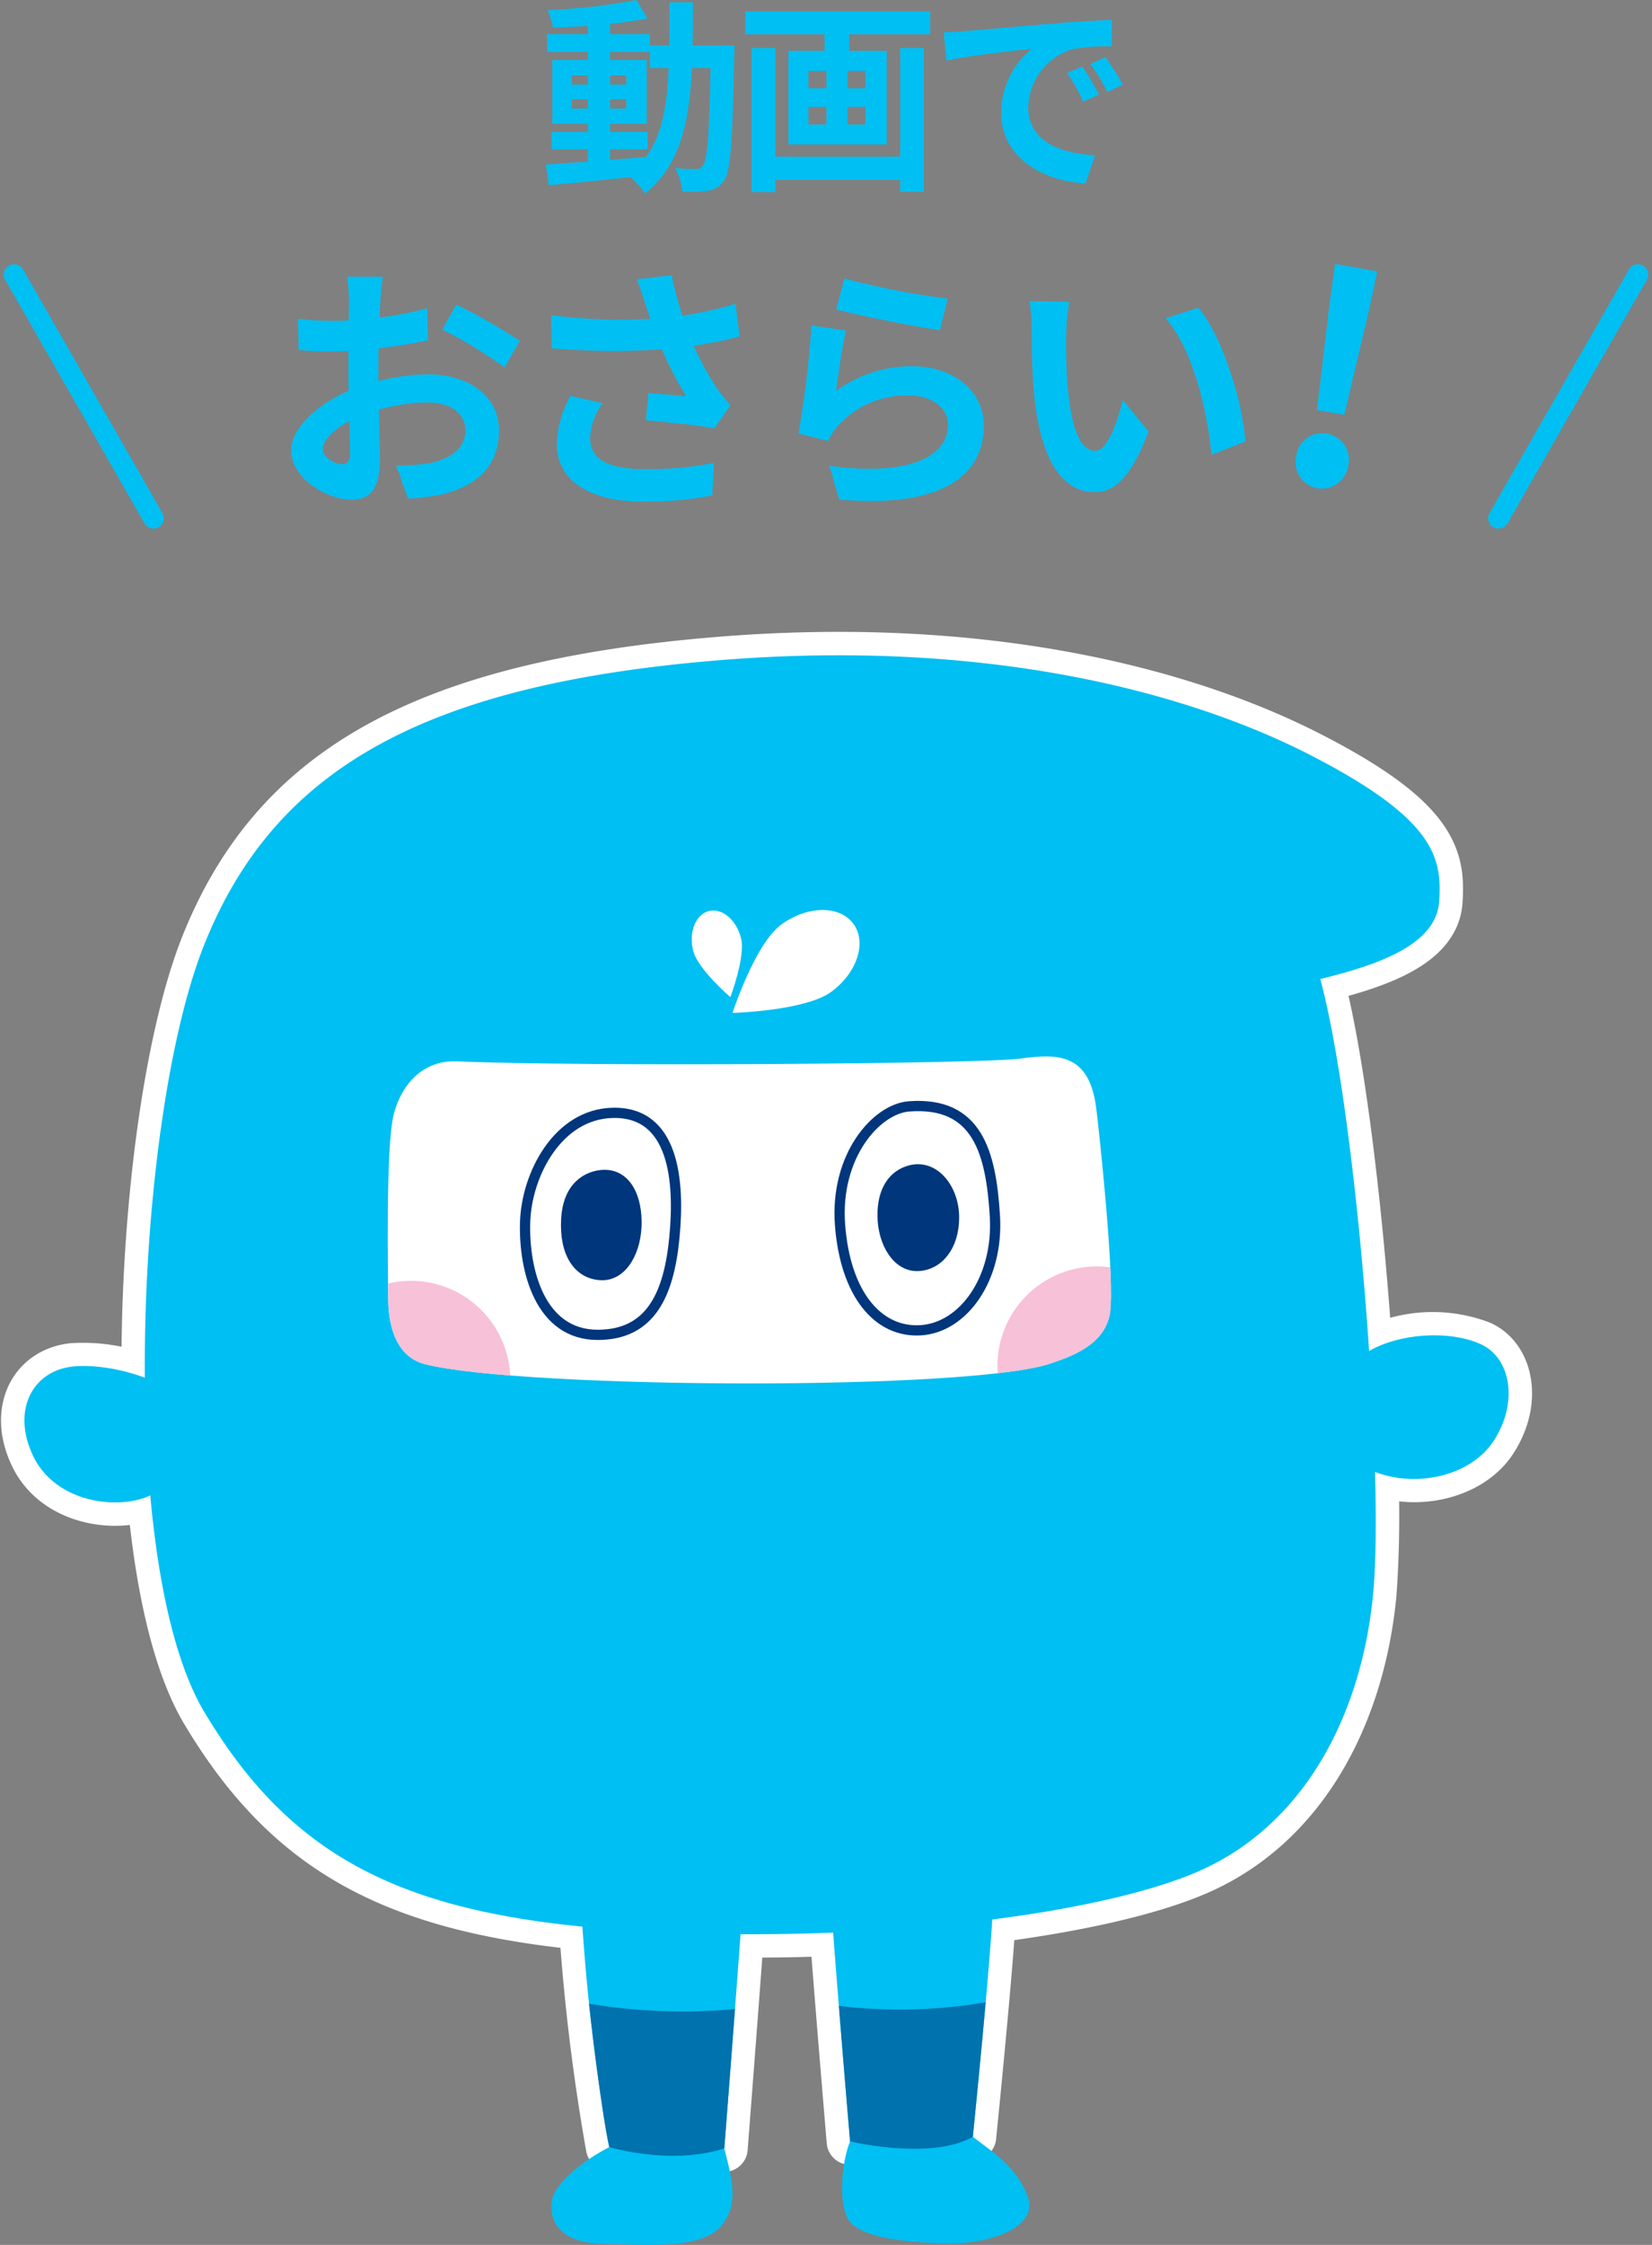 <svg xmlns="http://www.w3.org/2000/svg" xmlns:xlink="http://www.w3.org/1999/xlink" width="159.96" height="217.216" viewBox="0 0 159.96 217.216">
  <rect x="0" y="0" width="159.96" height="217.216" fill="#808080" stroke="none"/>
  <defs>
    <clipPath id="clip-path">
      <rect id="長方形_13773" data-name="長方形 13773" width="148.247" height="156.076" fill="none"/>
    </clipPath>
    <clipPath id="clip-path-2">
      <path id="パス_29681" data-name="パス 29681" d="M44.117,41.557c-3.058-.137-5.3,1.991-6.1,5.175s-.527,15.909-.527,17.767.394,5.569,3.579,6.363c9.564,2.393,53.2,2.609,60.732-.132,1.457-.529,5.036-1.59,5.569-4.772s-1.081-17.98-1.326-19.894l-7.293-4.776c-3.716.531-42.7.8-54.632.269" fill="none"/>
    </clipPath>
  </defs>
  <g id="lp_aclear_chara_osarai" transform="translate(0.099 61.14)">
    <g id="グループ_2994" data-name="グループ 2994">
      <g id="グループ_2993" data-name="グループ 2993" clip-path="url(#clip-path)">
        <path id="パス_29663" data-name="パス 29663" d="M143.323,68.942a13.163,13.163,0,0,0-10.854.668c-.9-13.479-2.676-28.432-4.727-36.017,5.67-1.39,11.232-3.335,11.509-7.507s-.318-7.943-12.509-14.182C114.573,5.677,95,.6,69.108,2.779c-28.627,2.4-42.755,10.794-49.43,27.479-3.638,9.1-5.866,26.051-5.746,41.933a16.431,16.431,0,0,0-6.977-1.107c-3.93.417-5.931,4.27-3.86,8.626,2.206,4.651,8.381,5.279,11.362,3.833.783,8.72,2.456,16.317,5.221,20.958C27.7,117.954,37.9,123.461,56.294,125.28a198.15,198.15,0,0,0,2.6,21.33s5.923,1.807,11.139.129c0,0,1.06-13.672,1.575-20.729,3.007.016,6.013-.035,8.965-.152.451,6.2,1.638,20.2,1.638,20.2s7.843,1.874,11.886-.448c0,0,1.487-14.633,1.883-21.022,8.122-1.042,15.069-2.595,19.632-4.515,10.569-4.45,16.127-15.292,17.243-26.975a106,106,0,0,0,.18-11.845c4.072,1.58,9.272.4,11.473-2.944,2.46-3.734,1.682-8.035-1.186-9.368" fill="#fff"/>
        <path id="パス_29664" data-name="パス 29664" d="M143.323,68.942a13.163,13.163,0,0,0-10.854.668c-.9-13.479-2.676-28.432-4.727-36.017,5.67-1.39,11.232-3.335,11.509-7.507s-.318-7.943-12.509-14.182C114.573,5.677,95,.6,69.108,2.779c-28.627,2.4-42.755,10.794-49.43,27.479-3.638,9.1-5.866,26.051-5.746,41.933a16.431,16.431,0,0,0-6.977-1.107c-3.93.417-5.931,4.27-3.86,8.626,2.206,4.651,8.381,5.279,11.362,3.833.783,8.72,2.456,16.317,5.221,20.958C27.7,117.954,37.9,123.461,56.294,125.28a198.15,198.15,0,0,0,2.6,21.33s5.923,1.807,11.139.129c0,0,1.06-13.672,1.575-20.729,3.007.016,6.013-.035,8.965-.152.451,6.2,1.638,20.2,1.638,20.2s7.843,1.874,11.886-.448c0,0,1.487-14.633,1.883-21.022,8.122-1.042,15.069-2.595,19.632-4.515,10.569-4.45,16.127-15.292,17.243-26.975a106,106,0,0,0,.18-11.845c4.072,1.58,9.272.4,11.473-2.944C146.969,74.576,146.191,70.275,143.323,68.942Z" fill="none" stroke="#fff" stroke-linecap="round" stroke-linejoin="round" stroke-width="4.532"/>
        <path id="パス_29665" data-name="パス 29665" d="M126.743,11.9C114.573,5.678,95,.6,69.108,2.78c-28.626,2.4-42.755,10.794-49.429,27.479s-8.618,59.781,0,74.243c8.024,13.453,18.217,18.96,36.616,20.779a197.926,197.926,0,0,0,2.6,21.33s5.923,1.807,11.139.128c0,0,1.06-13.672,1.575-20.728,3.007.015,6.012-.035,8.965-.152.451,6.2,1.637,20.2,1.637,20.2s7.843,1.874,11.887-.449c0,0,1.487-14.632,1.883-21.021,8.122-1.042,15.069-2.595,19.632-4.516,10.569-4.449,16.127-15.291,17.243-26.974s-1.589-46.472-5.115-59.506c5.671-1.39,11.233-3.335,11.51-7.508s-.318-7.942-12.509-14.181" fill="#00bff2"/>
        <path id="パス_29666" data-name="パス 29666" d="M58.9,146.61c-2.438,1.257-5.3,3.45-5.568,5.218s.622,4.063,4.948,4.153,9.463.527,11.4-1.682.972-5,.354-7.56-8.4-1.542-11.139-.129" fill="#00bff2"/>
        <path id="パス_29667" data-name="パス 29667" d="M56.938,132.735c.636,5.89,1.538,12.208,1.957,13.875,0,0,5.923,1.807,11.139.129,0,0,.539-6.936,1.033-13.481a55.033,55.033,0,0,1-14.129-.523" fill="#0072ad"/>
        <path id="パス_29668" data-name="パス 29668" d="M82.212,146.06c-.72,1.741-1.188,5.484-.262,7.408s5.7,2.4,9.813,2.463,8.814-1.632,7.622-4.614-3.364-4.184-5.287-5.706-10.491-2.935-11.886.449" fill="#00bff2"/>
        <path id="パス_29669" data-name="パス 29669" d="M81.127,132.946c.5,6.249,1.085,13.114,1.085,13.114s7.843,1.873,11.886-.449c0,0,.68-6.7,1.244-13.016a48.782,48.782,0,0,1-14.215.351" fill="#0072ad"/>
        <path id="パス_29670" data-name="パス 29670" d="M44.117,41.557c-3.058-.137-5.3,1.991-6.1,5.175s-.527,15.909-.527,17.767.394,5.569,3.579,6.363c9.564,2.393,53.2,2.609,60.732-.132,1.457-.529,5.036-1.591,5.569-4.772s-1.081-17.981-1.327-19.9c-.663-5.171-3.581-5.3-7.292-4.775s-42.7.8-54.632.269" fill="#fff"/>
        <path id="パス_29671" data-name="パス 29671" d="M59.233,46.54c-5.322.115-8.354,5.966-8.487,10.61S52.2,68.02,57.773,68.02c5.17,0,6.9-3.977,7.428-9.412s0-12.2-5.968-12.068" fill="#fff"/>
        <path id="パス_29672" data-name="パス 29672" d="M59.233,46.54c-5.322.115-8.354,5.966-8.487,10.61S52.2,68.02,57.773,68.02c5.17,0,6.9-3.977,7.428-9.412S65.2,46.407,59.233,46.54Z" fill="none" stroke="#00367c" stroke-linecap="round" stroke-linejoin="round" stroke-width="0.991"/>
        <path id="パス_29673" data-name="パス 29673" d="M87.918,45.913c-3.163.242-7.181,4.789-6.678,11.463s3.655,10.46,7.812,10.2S96.61,62.544,96.233,56.5s-1.641-11.087-8.315-10.585" fill="#fff"/>
        <path id="パス_29674" data-name="パス 29674" d="M87.918,45.913c-3.163.242-7.181,4.789-6.678,11.463s3.655,10.46,7.812,10.2S96.61,62.544,96.233,56.5,94.592,45.411,87.918,45.913Z" fill="none" stroke="#00367c" stroke-linecap="round" stroke-linejoin="round" stroke-width="0.991"/>
        <path id="パス_29675" data-name="パス 29675" d="M58.189,52.556c-1.3.109-3.292.974-3.462,4.315s1.227,5.28,3.382,5.368,3.464-2.494,3.425-5.2-1.224-4.655-3.345-4.485" fill="#00367c"/>
        <path id="パス_29676" data-name="パス 29676" d="M58.189,52.556c-1.3.109-3.292.974-3.462,4.315s1.227,5.28,3.382,5.368,3.464-2.494,3.425-5.2S60.31,52.386,58.189,52.556Z" fill="none" stroke="#00367c" stroke-width="0.991"/>
        <path id="パス_29677" data-name="パス 29677" d="M88.086,52.091c-1.641.41-2.767,1.881-2.726,4.459s1.421,4.881,3.419,4.805,3.5-1.921,3.5-4.69-1.881-5.152-4.19-4.574" fill="#00367c"/>
        <path id="パス_29678" data-name="パス 29678" d="M88.086,52.091c-1.641.41-2.767,1.881-2.726,4.459s1.421,4.881,3.419,4.805,3.5-1.921,3.5-4.69S90.395,51.513,88.086,52.091Z" fill="none" stroke="#00367c" stroke-width="0.991"/>
      </g>
    </g>
    <g id="グループ_2996" data-name="グループ 2996">
      <g id="グループ_2995" data-name="グループ 2995" clip-path="url(#clip-path-2)">
        <path id="パス_29679" data-name="パス 29679" d="M49.316,72.422a9.624,9.624,0,1,1-9.621-9.627,9.623,9.623,0,0,1,9.621,9.627" fill="#f7c1d8"/>
        <path id="パス_29680" data-name="パス 29680" d="M115.725,71.023a9.622,9.622,0,1,1-9.62-9.623,9.624,9.624,0,0,1,9.62,9.623" fill="#f7c1d8"/>
      </g>
    </g>
    <g id="グループ_2998" data-name="グループ 2998">
      <g id="グループ_2997" data-name="グループ 2997" clip-path="url(#clip-path)">
        <path id="パス_29682" data-name="パス 29682" d="M71.656,29.64c.447,1.791-1.034,5.7-1.034,5.7s-3.146-2.687-3.6-4.474.219-3.511,1.5-3.849,2.683.838,3.134,2.623" fill="#fff"/>
        <path id="パス_29683" data-name="パス 29683" d="M80.416,34.813c-2.507,1.86-9.591,2.061-9.591,2.061S73,30.208,75.514,28.348s5.64-1.922,6.992-.139.424,4.742-2.09,6.6" fill="#fff"/>
        <path id="パス_29684" data-name="パス 29684" d="M6.955,71.084c-3.93.418-5.931,4.27-3.86,8.627,2.5,5.262,10.083,5.379,12.363,3.162S18.9,76.76,17.23,74.29c-1.287-1.9-6.7-3.58-10.275-3.206" fill="#00bff2"/>
        <path id="パス_29685" data-name="パス 29685" d="M131.564,70.221c-3.212,2.705-4.09,7.891.092,10.39s10.395,1.435,12.852-2.3,1.682-8.035-1.185-9.368c-3.377-1.569-9.091-.966-11.759,1.278" fill="#00bff2"/>
      </g>
    </g>
    <line id="線_234" data-name="線 234" x1="13.5" y1="23.58" transform="translate(1.266 -34.57)" fill="none" stroke="#00bff2" stroke-linecap="round" stroke-width="2"/>
    <line id="線_235" data-name="線 235" y1="23.58" x2="13.5" transform="translate(144.997 -34.57)" fill="none" stroke="#00bff2" stroke-linecap="round" stroke-width="2"/>
    <path id="パス_30297" data-name="パス 30297" d="M-22.02-2.4h3.62V-4.08h-3.62v-.78h3.54v-6.18h-3.54v-.78h3.84v1.56h1.82c-.14,3.58-.62,6.44-2.18,8.6-1.16.1-2.34.2-3.48.28Zm-3.72-3.94v-.9h1.56v.9Zm5.28-.9v.9h-1.56v-.9Zm-1.56-1.42v-.88h1.56v.88Zm-3.72-.88h1.56v.88h-1.56Zm11.7-2.9c.04-1.32.04-2.72.04-4.18h-2.28c0,1.48,0,2.86-.02,4.18h-1.88v-1.1h-3.84v-.98c1.3-.14,2.54-.32,3.6-.54l-1.04-1.78a61.966,61.966,0,0,1-8.62.98,7.408,7.408,0,0,1,.52,1.68c1.08-.02,2.22-.08,3.38-.16v.8h-3.94v1.72h3.94v.78h-3.44v6.18h3.44v.78H-27.7V-2.4h3.52v1.2c-1.54.1-2.94.2-4.06.28l.28,2C-25.8.9-22.92.6-20.04.3a7.792,7.792,0,0,1,1.4,1.58c3.36-2.66,4.28-6.78,4.54-12.14h1.8c-.12,6.46-.32,8.9-.74,9.44a.727.727,0,0,1-.68.34c-.38,0-1.14-.02-2.02-.1a5.568,5.568,0,0,1,.7,2.28,13.416,13.416,0,0,0,2.48-.08,2.232,2.232,0,0,0,1.58-1c.64-.92.8-3.82.98-12,0-.28.02-1.06.02-1.06ZM6.06-1.68H-6.02V-12.2H-8.34V1.74h2.32V.56H6.06V1.72h2.3V-12.2H6.06ZM2.7-8.3H.96V-9.98H2.7Zm0,3.5H.96V-6.5H2.7ZM-2.82-6.5h1.74v1.7H-2.82Zm0-3.48h1.74V-8.3H-2.82Zm-6.12-5.76v2.22h7.68v1.6h-3.5v9.06H4.76v-9.06H1.12v-1.6H8.96v-2.22Zm19.22,2.02.26,2.74c2.32-.5,6.4-.94,8.28-1.14a8,8,0,0,0-2.98,6.18C15.84-1.6,19.8.64,24,.92l.94-2.74c-3.4-.18-6.48-1.36-6.48-4.66a6.078,6.078,0,0,1,4.24-5.6,20.777,20.777,0,0,1,3.86-.28l-.02-2.56c-1.42.06-3.6.18-5.66.36-3.66.3-6.96.6-8.64.74C11.86-13.78,11.08-13.74,10.28-13.72ZM23.7-10.4l-1.48.62A15.431,15.431,0,0,1,23.78-7l1.52-.68A24.824,24.824,0,0,0,23.7-10.4Zm2.24-.92-1.46.68a17.6,17.6,0,0,1,1.64,2.7l1.5-.72A29.916,29.916,0,0,0,25.94-11.32Z" transform="translate(81 -44.3)" fill="#00bff2"/>
    <path id="パス_30296" data-name="パス 30296" d="M-37.037-20.3h-3.45a20.119,20.119,0,0,1,.175,2.2c0,.425,0,1.15-.025,2.025-.5.025-1,.05-1.45.05a27.722,27.722,0,0,1-3.45-.2l.05,3.025a30.65,30.65,0,0,0,3.5.125c.4,0,.85-.025,1.325-.05v2.1c0,.575,0,1.175.025,1.775-3.075,1.325-5.575,3.6-5.575,5.775,0,2.65,3.425,4.75,5.85,4.75,1.65,0,2.75-.825,2.75-3.925,0-.85-.05-2.8-.1-4.775a16.855,16.855,0,0,1,4.7-.7c2.175,0,3.675,1,3.675,2.7,0,1.825-1.6,2.825-3.625,3.2a19.25,19.25,0,0,1-3.075.175l1.15,3.225a22.89,22.89,0,0,0,3.275-.4c3.975-1,5.525-3.225,5.525-6.175,0-3.45-3.025-5.45-6.875-5.45a20.715,20.715,0,0,0-4.8.65v-.925c0-.725,0-1.5.025-2.25,1.625-.2,3.35-.45,4.775-.775l-.075-3.1a30.618,30.618,0,0,1-4.6.9c.025-.625.05-1.225.075-1.775C-37.213-18.775-37.112-19.85-37.037-20.3Zm7.125,2.7-1.375,2.425a39.776,39.776,0,0,1,6.025,3.65l1.5-2.55A52.242,52.242,0,0,0-29.913-17.6Zm-12.925,14c0-.875,1.025-1.9,2.55-2.725.05,1.35.075,2.5.075,3.125,0,.85-.35,1.05-.8,1.05C-41.662-2.15-42.838-2.825-42.838-3.6Zm31.2-14.15c.15.425.3.95.5,1.525a52.335,52.335,0,0,1-9.6-.35l.05,3.2a67.039,67.039,0,0,0,10.675.1A32.85,32.85,0,0,0-7.663-8.75c-.775-.05-2.425-.2-3.65-.3l-.25,2.65c2.1.175,5.25.5,6.65.775l1.55-2.25A15.763,15.763,0,0,1-4.712-9.55a27.383,27.383,0,0,1-2.225-4.075,33.25,33.25,0,0,0,4.45-.9l-.4-3.15a37.648,37.648,0,0,1-5.125,1.15,29.236,29.236,0,0,1-1.05-3.925l-3.375.4C-12.112-19.225-11.837-18.325-11.637-17.75Zm-4.1,9.7-3.125-.725a10.233,10.233,0,0,0-1.325,4.65c0,3.6,3.225,5.575,8.325,5.6a35.269,35.269,0,0,0,6.725-.6l.175-3.15a34.528,34.528,0,0,1-6.7.6c-3.425,0-5.3-.9-5.3-3A6.023,6.023,0,0,1-15.737-8.05Zm23.4-12.075-.8,3c1.95.5,7.525,1.675,10.05,2l.75-3.05A76.519,76.519,0,0,1,7.663-20.125Zm.15,5.025-3.35-.475a92.23,92.23,0,0,1-1.25,10.45L6.088-4.4a6.057,6.057,0,0,1,.925-1.45,8.9,8.9,0,0,1,6.95-2.95c2.175,0,3.725,1.2,3.725,2.825,0,3.175-3.975,5-11.475,3.975l.95,3.275c10.4.875,14-2.625,14-7.175,0-3.025-2.55-5.725-6.925-5.725A12.238,12.238,0,0,0,6.863-9.25C7.038-10.675,7.488-13.725,7.813-15.1Zm21.625-2.775-3.85-.05a15.2,15.2,0,0,1,.2,2.55c0,1.525.025,4.45.275,6.75.7,6.7,3.075,9.175,5.825,9.175,2,0,3.575-1.525,5.225-5.875l-2.5-3.05c-.475,2-1.475,4.925-2.65,4.925-1.575,0-2.325-2.475-2.675-6.075-.15-1.8-.175-3.675-.15-5.3A20.226,20.226,0,0,1,29.438-17.875Zm12.5.575-3.175,1.025c2.725,3.1,4.05,9.175,4.45,13.2L46.488-4.35C46.213-8.175,44.313-14.425,41.938-17.3Z" transform="translate(74 -14.07)" fill="#00bff2"/>
    <path id="パス_30295" data-name="パス 30295" d="M-1.344-7.056H1.344l.588-10.332.14-3.892H-2.072l.14,3.892ZM0,.392A2.6,2.6,0,0,0,2.576-2.3,2.579,2.579,0,0,0,0-4.984,2.557,2.557,0,0,0-2.548-2.3,2.573,2.573,0,0,0,0,.392Z" transform="matrix(0.985, 0.174, -0.174, 0.985, 127.516, -14.282)" fill="#00bff2"/>
  </g>
</svg>
